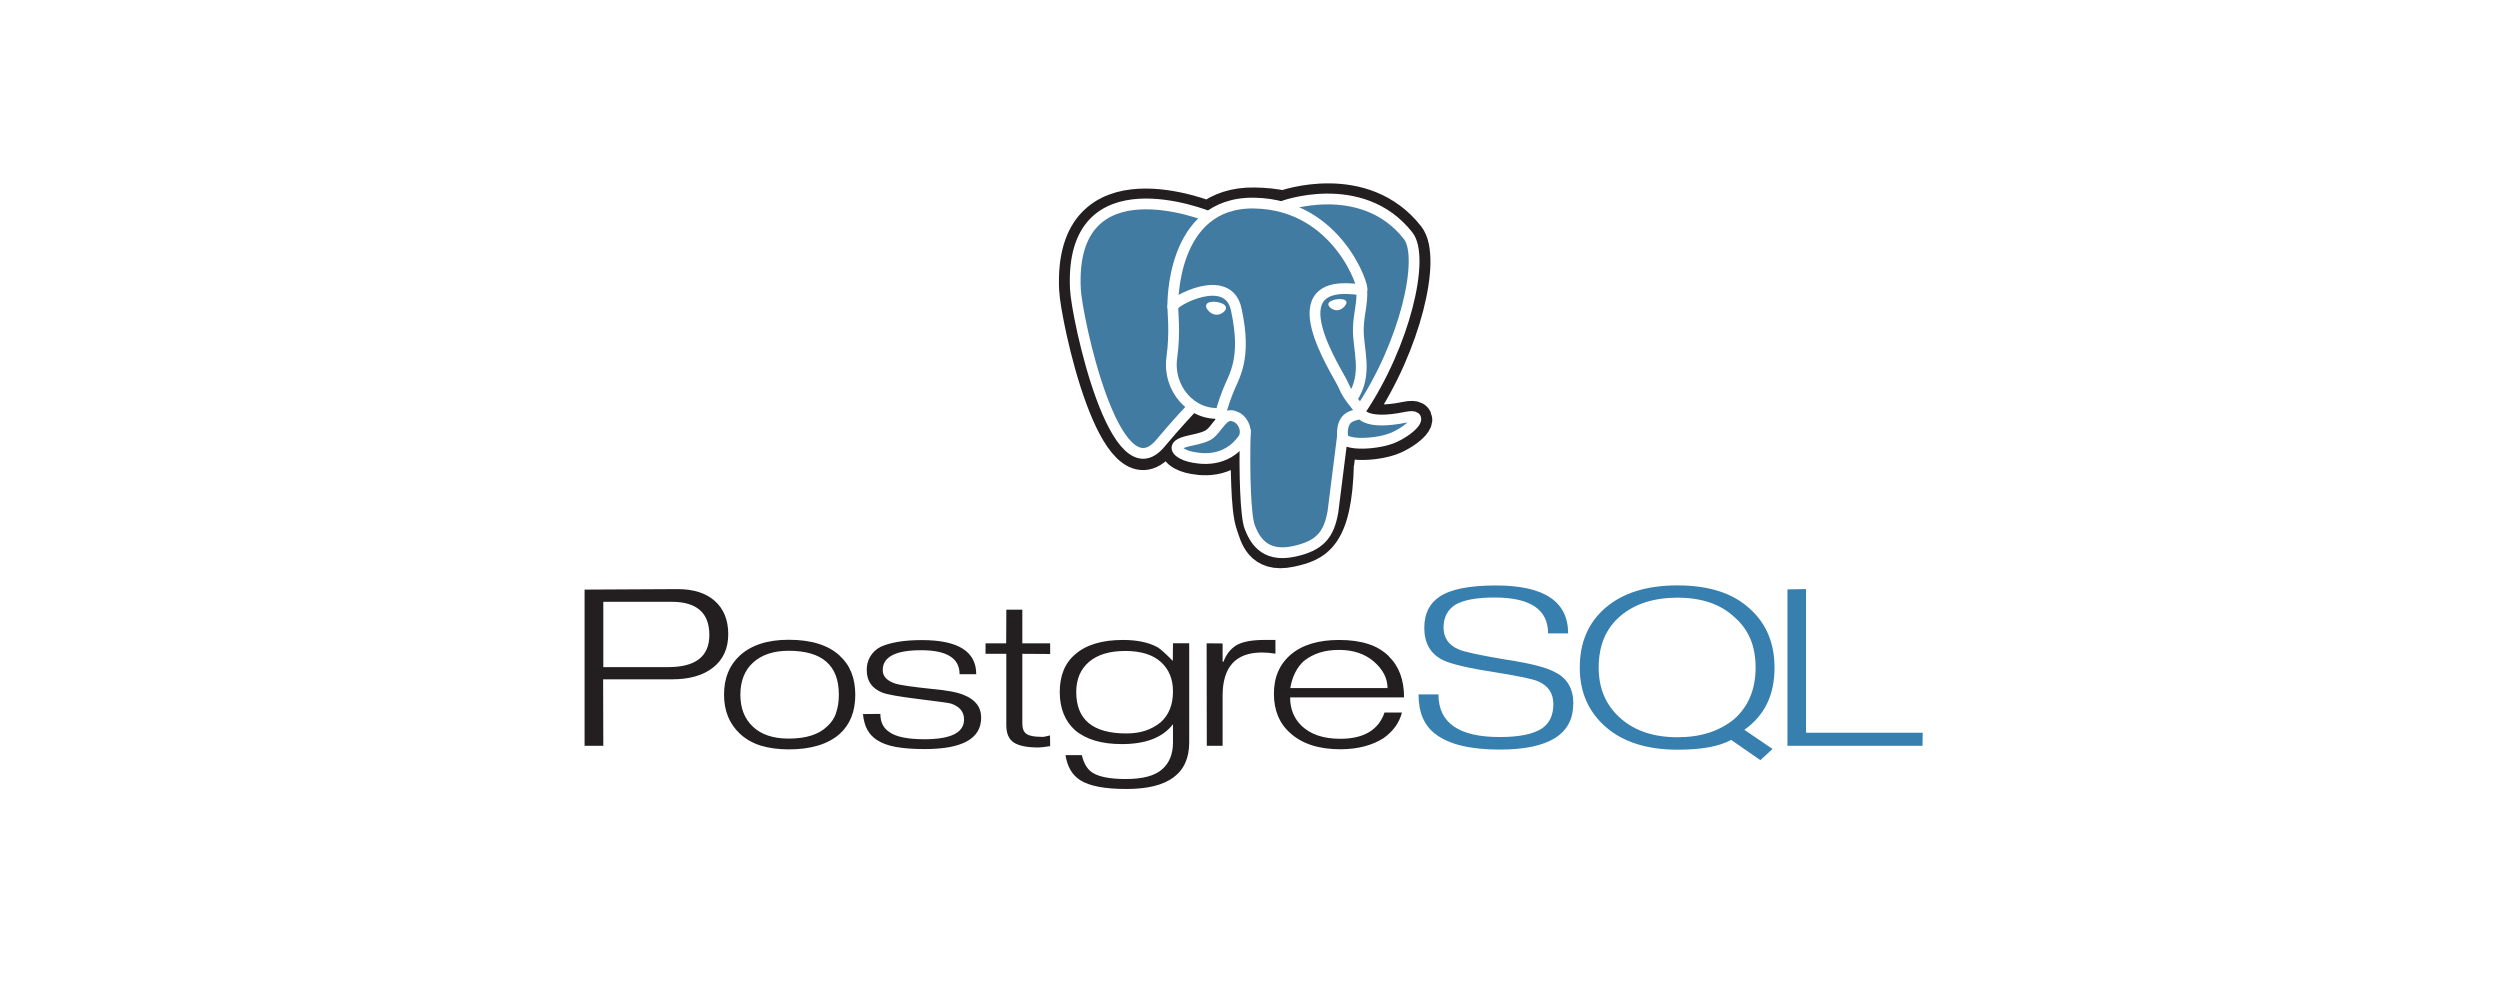 <svg xmlns="http://www.w3.org/2000/svg" width="201" height="79" viewBox="0 0 201 79" fill="none"><rect width="201" height="79" fill="white"></rect><path d="M53.726 53.635H48.506V48.385H54.01C56.024 48.385 57.032 49.285 57.032 51.051C57.032 52.774 55.93 53.636 53.727 53.636M57.479 48.324C56.764 47.684 55.763 47.364 54.476 47.364L47 47.404V59.964H48.506L48.492 54.617H54.055C55.45 54.617 56.548 54.297 57.349 53.657C58.15 53.017 58.551 52.127 58.551 50.991C58.551 49.855 58.193 48.965 57.478 48.325L57.479 48.324ZM67.226 57.328C67.082 57.739 66.836 58.107 66.511 58.396C65.836 59.056 64.807 59.383 63.411 59.383C62.161 59.383 61.211 59.063 60.531 58.423C59.851 57.783 59.526 56.926 59.526 55.853C59.526 55.293 59.614 54.798 59.789 54.365C59.955 53.946 60.216 53.571 60.551 53.269C61.243 52.639 62.197 52.322 63.411 52.322C66.111 52.322 67.444 53.499 67.444 55.852C67.444 56.412 67.367 56.902 67.214 57.326M67.487 52.693C66.569 51.856 65.21 51.437 63.41 51.437C61.71 51.437 60.395 51.865 59.468 52.72C58.631 53.494 58.213 54.538 58.213 55.852C58.213 57.157 58.645 58.21 59.509 59.012C59.986 59.444 60.542 59.757 61.176 59.95C61.81 60.143 62.556 60.25 63.41 60.25C65.21 60.25 66.564 59.836 67.51 59.008C68.347 58.252 68.765 57.204 68.765 55.863C68.765 54.513 68.342 53.46 67.495 52.703L67.487 52.693ZM78.887 57.69C78.887 59.39 77.372 60.226 74.343 60.226C73.417 60.226 72.637 60.166 72.003 60.05C71.369 59.934 70.855 59.737 70.459 59.466C70.156 59.261 69.907 58.987 69.731 58.666C69.551 58.343 69.434 57.916 69.381 57.411L70.781 57.398C70.781 58.063 71.028 58.553 71.521 58.868C72.051 59.246 72.988 59.435 74.334 59.435C76.451 59.435 77.51 58.905 77.51 57.843C77.51 57.223 77.155 56.796 76.445 56.563C76.301 56.518 75.445 56.399 73.875 56.206C72.305 56.013 71.329 55.839 70.942 55.686C70.106 55.353 69.688 54.756 69.688 53.892C69.673 53.503 69.77 53.117 69.969 52.782C70.168 52.447 70.459 52.177 70.808 52.003C71.178 51.833 71.638 51.7 72.192 51.605C72.746 51.51 73.387 51.463 74.116 51.463C77.032 51.463 78.49 52.378 78.49 54.208H77.15C77.15 52.922 76.125 52.278 74.075 52.278C73.032 52.278 72.255 52.408 71.742 52.678C71.229 52.948 70.972 53.338 70.972 53.878C70.972 54.382 71.318 54.746 72.01 54.971C72.415 55.088 73.345 55.223 74.802 55.376C76.106 55.493 77 55.659 77.486 55.876C78.412 56.236 78.886 56.846 78.886 57.71L78.887 57.69ZM84.423 59.99L83.85 60.07L83.492 60.097C82.574 60.097 81.912 59.964 81.507 59.697C81.102 59.43 80.907 58.965 80.907 58.297V52.567H79.237V51.724H80.897L80.91 49.016H82.195V51.724H84.433V52.581L82.195 52.567V58.144C82.195 58.559 82.295 58.846 82.525 59.004C82.755 59.162 83.139 59.241 83.705 59.241C83.785 59.251 83.875 59.247 83.975 59.231C84.075 59.215 84.222 59.181 84.42 59.129L84.434 59.989L84.423 59.99ZM93.31 58.078C92.953 58.369 92.547 58.593 92.11 58.739C91.66 58.892 91.144 58.969 90.56 58.969C87.872 58.969 86.53 57.869 86.53 55.639C86.53 54.606 86.874 53.797 87.56 53.213C88.246 52.629 89.216 52.337 90.465 52.337C91.723 52.337 92.678 52.631 93.33 53.22C93.982 53.809 94.308 54.597 94.308 55.586C94.308 56.664 93.975 57.486 93.31 58.08M95.593 51.72H94.308L94.294 53.137C93.728 52.562 93.324 52.197 93.08 52.045C92.36 51.65 91.43 51.452 90.288 51.452C88.615 51.452 87.338 51.834 86.458 52.598C85.622 53.298 85.204 54.315 85.204 55.645C85.204 56.301 85.31 56.888 85.521 57.405C85.732 57.922 86.041 58.36 86.446 58.719C87.329 59.456 88.576 59.825 90.188 59.825C92.124 59.825 93.488 59.295 94.308 58.225V59.692C94.308 60.627 94.013 61.352 93.424 61.864C92.835 62.376 91.866 62.634 90.517 62.634C89.249 62.634 88.345 62.459 87.817 62.11C87.412 61.842 87.133 61.376 86.981 60.713H85.666C85.81 61.638 86.201 62.308 86.84 62.721C87.578 63.197 88.824 63.435 90.578 63.435C93.934 63.435 95.612 62.188 95.612 59.693V51.71L95.593 51.72ZM102.543 52.555C102.187 52.495 101.826 52.464 101.465 52.461C99.353 52.461 98.297 53.619 98.297 55.936V59.964H97.027L97.013 51.721L98.298 51.734V53.204H98.365C98.581 52.624 98.922 52.184 99.39 51.886C99.902 51.586 100.666 51.451 101.682 51.451H102.545V52.554L102.543 52.555ZM103.739 55.321C103.901 54.384 104.265 53.659 104.831 53.145C105.201 52.848 105.618 52.625 106.085 52.475C106.552 52.325 107.079 52.252 107.663 52.252C108.805 52.252 109.737 52.565 110.461 53.192C111.185 53.819 111.556 54.528 111.556 55.322H103.749M111.682 52.779C111.212 52.316 110.638 51.973 110.008 51.778C109.342 51.561 108.564 51.453 107.673 51.453C106.008 51.453 104.717 51.84 103.799 52.613C102.881 53.386 102.422 54.44 102.422 55.773C102.422 57.106 102.862 58.173 103.744 58.945C104.697 59.809 106.042 60.241 107.779 60.241C108.471 60.241 109.112 60.161 109.701 60.006C110.29 59.851 110.805 59.626 111.246 59.341C112.02 58.785 112.509 58.101 112.716 57.285H111.316C110.839 58.685 109.653 59.399 107.756 59.399C106.416 59.399 105.386 59.055 104.656 58.365C104.036 57.765 103.726 57.009 103.726 56.069H112.886C112.886 54.671 112.486 53.574 111.658 52.769L111.682 52.779Z" fill="#231F20"></path><path d="M126.486 56.596C126.486 59.043 124.512 60.266 120.566 60.266C118.201 60.266 116.474 59.846 115.386 59.001C114.486 58.308 114.051 57.251 114.051 55.831H115.651C115.651 58.116 117.291 59.258 120.576 59.258C122.15 59.258 123.289 59.024 123.99 58.558C124.584 58.145 124.89 57.498 124.89 56.618C124.89 55.746 124.485 55.135 123.675 54.784C123.215 54.584 122.095 54.357 120.315 54.069C118.075 53.727 116.622 53.386 115.957 53.045C114.995 52.542 114.513 51.688 114.513 50.483C114.513 49.36 114.913 48.523 115.741 47.975C116.621 47.373 118.134 47.072 120.275 47.072C124.145 47.072 126.078 48.357 126.078 50.927H124.466C124.466 49.002 123.029 48.04 120.166 48.04C118.726 48.04 117.672 48.234 117.006 48.62C116.376 49.034 116.061 49.64 116.061 50.442C116.061 51.279 116.466 51.868 117.276 52.21C117.706 52.408 118.976 52.682 121.082 53.034C123.062 53.331 124.397 53.677 125.082 54.074C126.027 54.56 126.499 55.401 126.499 56.598L126.486 56.596ZM139.394 57.846C138.795 58.325 138.113 58.688 137.382 58.917C136.634 59.155 135.797 59.274 134.87 59.274C132.97 59.274 131.45 58.774 130.284 57.744C129.118 56.714 128.534 55.367 128.534 53.67C128.534 51.9 129.112 50.523 130.269 49.535C131.426 48.547 132.969 48.053 134.869 48.053C136.805 48.053 138.327 48.569 139.434 49.603C140.019 50.106 140.451 50.703 140.731 51.368C141.011 52.033 141.151 52.808 141.151 53.671C141.151 55.431 140.565 56.823 139.395 57.847M140.24 58.68C141.068 58.096 141.68 57.38 142.077 56.557C142.474 55.734 142.672 54.757 142.672 53.679C142.672 51.729 142.024 50.165 140.728 48.979C140.035 48.332 139.198 47.851 138.228 47.537C137.258 47.223 136.128 47.065 134.868 47.065C132.421 47.065 130.5 47.658 129.105 48.845C127.71 50.032 127.013 51.64 127.013 53.671C127.013 55.648 127.716 57.243 129.113 58.456C130.51 59.669 132.443 60.276 134.881 60.276C135.834 60.276 136.666 60.211 137.377 60.083C138.088 59.955 138.69 59.756 139.185 59.489L141.533 61.116L142.513 60.216L140.24 58.674V58.68ZM154.57 59.963H143.712V47.388L145.205 47.361V58.911H154.585L154.571 59.961L154.57 59.963Z" fill="#367FAF"></path><path d="M107.579 37.264C107.776 35.624 107.717 35.384 108.939 35.65L109.239 35.677C110.179 35.72 111.406 35.527 112.129 35.191C113.682 34.471 114.603 33.267 113.072 33.583C109.578 34.303 109.338 33.121 109.338 33.121C113.028 27.647 114.568 20.698 113.238 18.998C109.608 14.358 103.322 16.553 103.218 16.61L103.185 16.616C102.495 16.473 101.722 16.386 100.855 16.373C99.275 16.347 98.075 16.787 97.154 17.478C97.154 17.478 85.942 12.858 86.454 23.288C86.564 25.506 89.635 40.074 93.294 35.674C94.632 34.064 95.924 32.704 95.924 32.704C96.567 33.131 97.325 33.348 98.141 33.27L98.204 33.217C98.185 33.426 98.193 33.636 98.228 33.843C97.285 34.896 97.562 35.083 95.678 35.47C93.772 35.863 94.891 36.563 95.624 36.746C96.51 36.968 98.564 37.282 99.948 35.341L99.894 35.563C100.264 35.859 100.239 37.69 100.291 38.998C100.343 40.306 100.431 41.528 100.698 42.248C100.965 42.968 101.278 44.822 103.758 44.291C105.828 43.847 107.412 43.209 107.556 37.268" fill="#231F20"></path><path d="M107.579 37.264C107.776 35.624 107.717 35.384 108.939 35.65L109.239 35.677C110.179 35.72 111.406 35.527 112.129 35.191C113.682 34.471 114.603 33.267 113.072 33.583C109.578 34.303 109.338 33.121 109.338 33.121C113.028 27.647 114.568 20.698 113.238 18.998C109.608 14.358 103.322 16.553 103.218 16.61L103.185 16.616C102.495 16.473 101.722 16.386 100.855 16.373C99.275 16.347 98.075 16.787 97.154 17.478C97.154 17.478 85.942 12.858 86.454 23.288C86.564 25.506 89.635 40.074 93.294 35.674C94.632 34.064 95.924 32.704 95.924 32.704C96.567 33.131 97.325 33.348 98.141 33.27L98.204 33.217C98.185 33.426 98.193 33.636 98.228 33.843C97.285 34.896 97.562 35.083 95.678 35.47C93.772 35.863 94.891 36.563 95.624 36.746C96.51 36.968 98.564 37.282 99.948 35.341L99.894 35.563C100.264 35.859 100.239 37.69 100.291 38.998C100.343 40.306 100.431 41.528 100.698 42.248C100.965 42.968 101.278 44.822 103.758 44.291C105.828 43.847 107.412 43.209 107.556 37.268" stroke="#231F20" stroke-width="2.598"></path><path d="M113.08 33.583C109.586 34.303 109.346 33.121 109.346 33.121C113.036 27.647 114.576 20.698 113.246 18.997C109.616 14.357 103.33 16.552 103.226 16.609L103.192 16.615C102.502 16.472 101.729 16.385 100.862 16.372C99.282 16.346 98.082 16.786 97.162 17.477C97.162 17.477 85.95 12.857 86.462 23.287C86.572 25.507 89.642 40.073 93.302 35.673C94.64 34.063 95.932 32.703 95.932 32.703C96.574 33.13 97.342 33.347 98.148 33.269L98.211 33.216C98.191 33.416 98.201 33.611 98.236 33.842C97.293 34.895 97.57 35.082 95.686 35.469C93.779 35.862 94.899 36.562 95.631 36.745C96.518 36.967 98.571 37.281 99.956 35.34L99.901 35.562C100.271 35.858 100.531 37.487 100.486 38.962C100.441 40.437 100.414 41.452 100.706 42.244C100.998 43.036 101.286 44.818 103.766 44.287C105.836 43.843 106.91 42.693 107.059 40.775C107.165 39.411 107.405 39.613 107.419 38.395L107.611 37.818C107.833 35.968 107.646 35.373 108.921 35.651L109.221 35.678C110.161 35.721 111.389 35.528 112.111 35.192C113.664 34.472 114.585 33.268 113.054 33.584L113.08 33.583Z" fill="#417BA2"></path><path d="M100.123 34.643C100.027 38.083 100.147 41.546 100.483 42.388C100.819 43.23 101.54 44.868 104.019 44.336C106.089 43.892 106.843 43.033 107.169 41.136L107.934 35.073M97.163 17.4C97.163 17.4 85.943 12.814 86.463 23.242C86.563 25.462 89.643 40.029 93.303 35.629C94.641 34.029 95.85 32.759 95.85 32.759M103.213 16.563C102.813 16.685 109.453 14.14 113.221 18.963C114.551 20.663 113.021 27.613 109.321 33.087" stroke="white" stroke-width="0.866" stroke-linecap="round" stroke-linejoin="round"></path><path d="M109.32 33.078C109.32 33.078 109.56 34.261 113.055 33.54C114.585 33.224 113.655 34.427 112.112 35.148C110.838 35.738 107.982 35.891 107.934 35.074C107.814 32.964 109.438 33.606 109.32 33.078ZM109.32 33.078C109.214 32.602 108.488 32.135 108.008 30.971C107.588 29.954 102.258 22.159 109.488 23.317C109.753 23.262 107.602 16.44 100.836 16.329C94.07 16.218 94.294 24.649 94.294 24.649" stroke="white" stroke-width="0.866" stroke-linecap="round" stroke-linejoin="bevel"></path><path d="M98.23 33.798C97.287 34.851 97.564 35.038 95.68 35.425C93.772 35.818 94.892 36.518 95.624 36.701C96.511 36.923 98.564 37.237 99.95 35.296C100.371 34.706 99.948 33.762 99.368 33.521C99.088 33.405 98.713 33.261 98.231 33.798H98.23Z" stroke="white" stroke-width="0.866" stroke-linejoin="round"></path><path d="M98.166 33.78C98.071 33.16 98.37 32.424 98.689 31.56C99.169 30.266 100.289 28.972 99.392 24.868C98.732 21.81 94.294 24.231 94.292 24.646C94.29 25.061 94.492 26.748 94.218 28.713C93.858 31.277 95.848 33.446 98.141 33.223" stroke="white" stroke-width="0.866" stroke-linecap="round" stroke-linejoin="round"></path><path d="M97.11 24.585C97.09 24.727 97.37 25.105 97.733 25.155C98.096 25.205 98.408 24.91 98.427 24.769C98.446 24.628 98.167 24.471 97.803 24.419C97.439 24.367 97.128 24.442 97.109 24.584L97.11 24.585Z" fill="white" stroke="white" stroke-width="0.289"></path><path d="M108.186 24.296C108.206 24.438 107.926 24.816 107.563 24.866C107.2 24.916 106.888 24.621 106.868 24.48C106.848 24.339 107.128 24.182 107.492 24.132C107.856 24.082 108.167 24.155 108.187 24.297L108.186 24.296Z" fill="white" stroke="white" stroke-width="0.144"></path><path d="M109.488 23.316C109.548 24.426 109.248 25.184 109.211 26.366C109.155 28.086 110.031 30.053 108.711 32.023" stroke="white" stroke-width="0.866" stroke-linecap="round" stroke-linejoin="round"></path></svg>